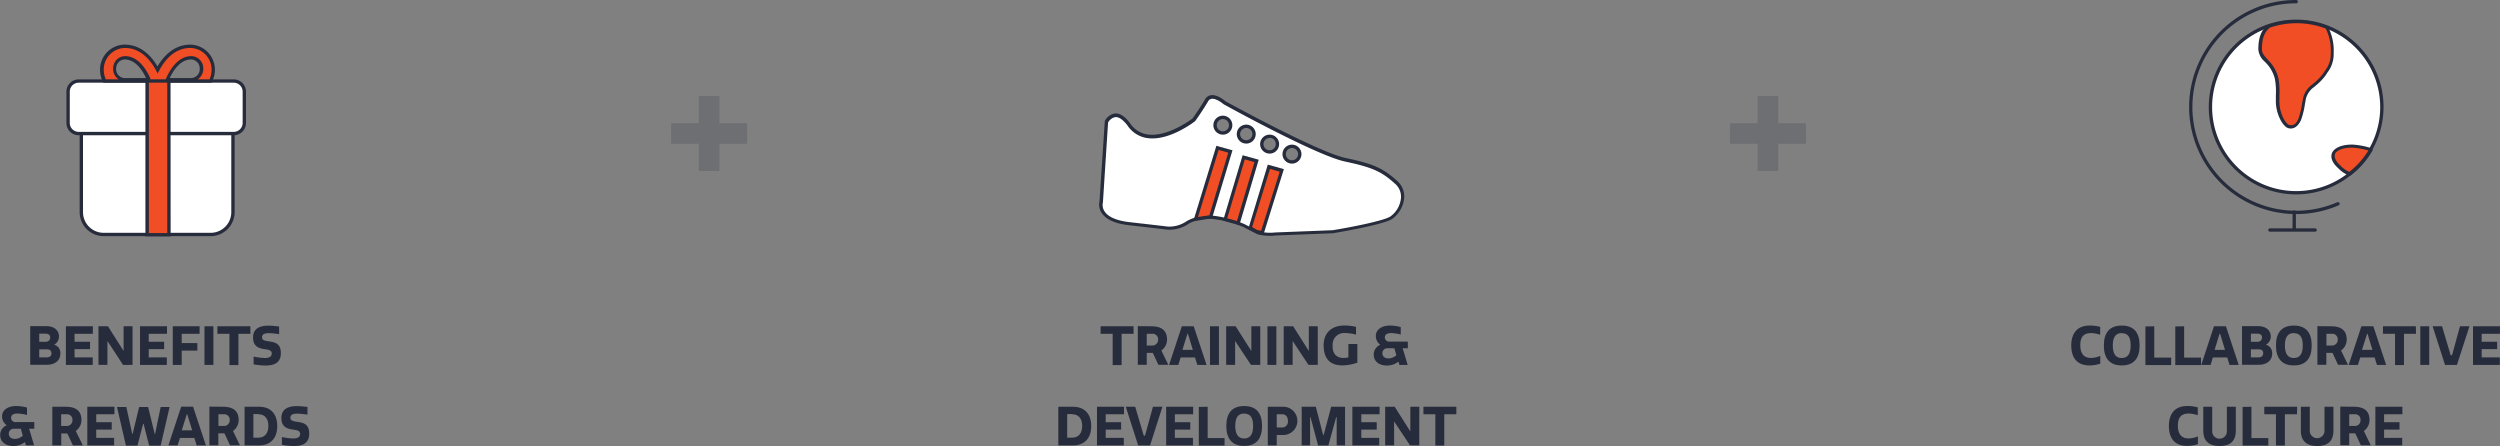<svg id="Layer_1" data-name="Layer 1" xmlns="http://www.w3.org/2000/svg" viewBox="0 0 559.26 99.78"><rect x="0" y="0" width="559.26" height="99.78" fill="#808080" stroke="none"/><defs><style>.cls-1{fill:#fff;}.cls-2{fill:#272c3c;}.cls-3{fill:#f14e25;}.cls-4{opacity:0.2;}</style></defs><title>build a rewarding career icons</title><rect class="cls-1" x="18.19" y="18.52" width="33.93" height="33.93" rx="5" ry="5"/><path class="cls-2" d="M308.59,332H284.66a5.38,5.38,0,0,1-5.37-5.37V302.68a5.38,5.38,0,0,1,5.37-5.37h23.93a5.38,5.38,0,0,1,5.37,5.37v23.93A5.38,5.38,0,0,1,308.59,332Zm-23.93-33.92a4.62,4.62,0,0,0-4.62,4.62v23.93a4.62,4.62,0,0,0,4.62,4.62h23.93a4.62,4.62,0,0,0,4.62-4.62V302.68a4.62,4.62,0,0,0-4.62-4.62Z" transform="translate(-261.47 -279.17)"/><rect class="cls-1" x="15.23" y="18.13" width="39.43" height="11.76" rx="2.38" ry="2.38"/><path class="cls-2" d="M313.75,309.43H279.08a2.75,2.75,0,0,1-2.75-2.75v-7a2.75,2.75,0,0,1,2.75-2.75h34.67a2.75,2.75,0,0,1,2.75,2.75v7A2.75,2.75,0,0,1,313.75,309.43Zm-34.67-11.76a2,2,0,0,0-2,2v7a2,2,0,0,0,2,2h34.67a2,2,0,0,0,2-2v-7a2,2,0,0,0-2-2Z" transform="translate(-261.47 -279.17)"/><rect class="cls-3" x="32.93" y="17.98" width="4.87" height="34.54"/><path class="cls-2" d="M299.64,332.06H294V296.77h5.62Zm-4.87-.75h4.12V297.52h-4.12Z" transform="translate(-261.47 -279.17)"/><path class="cls-3" d="M304.07,289.53c-3.76,0-6.07,2.85-7.37,5.27-1.3-2.45-3.6-5.27-7.37-5.27a5.2,5.2,0,0,0-5.11,5.27,5.55,5.55,0,0,0,.61,2.49h23.75a5.54,5.54,0,0,0,.59-2.5A5.19,5.19,0,0,0,304.07,289.53ZM289.33,297a2.42,2.42,0,0,1-2.26-2.5,2.34,2.34,0,0,1,2.26-2.41c2.85,0,4.58,2.95,5.4,4.91Zm14.93,0h-5.39c.82-2,2.54-4.91,5.39-4.91a2.34,2.34,0,0,1,2.26,2.41A2.41,2.41,0,0,1,304.26,297Z" transform="translate(-261.47 -279.17)"/><path class="cls-2" d="M308.81,297.67H284.6l-.11-.21a5.86,5.86,0,0,1-.64-2.66,5.58,5.58,0,0,1,5.48-5.65c3.66,0,6,2.53,7.37,4.88,1.39-2.35,3.73-4.88,7.37-4.88h0a5.6,5.6,0,0,1,5.47,5.65,5.89,5.89,0,0,1-.64,2.66Zm-3.13-.75h2.66a5.23,5.23,0,0,0,.46-2.13,4.84,4.84,0,0,0-4.73-4.89c-3.57,0-5.8,2.76-7,5.08l-.33.62-.33-.62c-1.23-2.32-3.44-5.08-7-5.08a4.83,4.83,0,0,0-4.73,4.89,5.23,5.23,0,0,0,.46,2.13h2.86a2.78,2.78,0,0,1-1.22-2.42,2.72,2.72,0,0,1,2.62-2.78c3.13,0,4.95,3.23,5.76,5.15l0,.05h3.4l0-.05c.81-1.92,2.63-5.15,5.74-5.15a2.73,2.73,0,0,1,2.64,2.8A2.76,2.76,0,0,1,305.68,296.92Zm-6.24-.28h4.81a2,2,0,0,0,1.9-2.11,2,2,0,0,0-1.9-2.06C301.83,292.47,300.26,294.88,299.44,296.64Zm-10.09,0h4.8c-.82-1.76-2.38-4.17-4.82-4.17a2,2,0,0,0-1.88,2A2,2,0,0,0,289.35,296.64Z" transform="translate(-261.47 -279.17)"/><path class="cls-2" d="M274.66,354.44a2.1,2.1,0,0,1-1.09,1.85v0a1.88,1.88,0,0,1,1.4,2c0,1.48-1.15,2.48-3,2.48h-3.74v-8.64h3.64C273.82,352.16,274.66,353.25,274.66,354.44Zm-3.12,1.2c.6,0,1.16-.23,1.16-1,0-.56-.44-.83-1.1-.83h-1.35v1.8Zm1.42,2.53c0-.66-.46-.86-1.13-.86h-1.58v1.81h1.64C272.66,359.12,273,358.74,273,358.17Z" transform="translate(-261.47 -279.17)"/><path class="cls-2" d="M282.24,352.16v1.68h-4.09v1.77h3.46v1.66h-3.46v1.85h4.06v1.68h-6v-8.64Z" transform="translate(-261.47 -279.17)"/><path class="cls-2" d="M285.5,355.45v5.35h-2v-8.64h2.12l3.5,5.53v-5.53h2v8.64H289Z" transform="translate(-261.47 -279.17)"/><path class="cls-2" d="M298.83,352.16v1.68h-4.09v1.77h3.45v1.66h-3.45v1.85h4.05v1.68h-6v-8.64Z" transform="translate(-261.47 -279.17)"/><path class="cls-2" d="M306.12,352.16v1.68h-4v2.08h3.5v1.68h-3.5v3.2h-2v-8.64Z" transform="translate(-261.47 -279.17)"/><path class="cls-2" d="M307.21,352.16h2v8.64h-2Z" transform="translate(-261.47 -279.17)"/><path class="cls-2" d="M317.5,353.84h-2.7v7h-2v-7h-2.7v-1.68h7.37Z" transform="translate(-261.47 -279.17)"/><path class="cls-2" d="M322.26,358.24c0-.81-.86-.85-1.8-1-1.13-.18-2.38-.59-2.38-2.56,0-2.18,1.76-2.66,3.45-2.66.85,0,1.63.11,2.38.18v1.73a15.07,15.07,0,0,0-2.32-.23c-1.15,0-1.5.39-1.5.92,0,.7.69.78,1.51.91,1.26.2,2.7.4,2.7,2.62s-1.51,2.79-3.42,2.79a14.11,14.11,0,0,1-2.68-.27v-1.73a14.84,14.84,0,0,0,2.53.32C321.75,359.26,322.26,358.9,322.26,358.24Z" transform="translate(-261.47 -279.17)"/><path class="cls-2" d="M265,373.59h4.14v1.49h-1.16l1.12,3.72h-1.83l-.23-.73a4.19,4.19,0,0,1-2.64.87c-1.69,0-2.89-.94-2.89-2.44a2.35,2.35,0,0,1,1.47-2.2,2.4,2.4,0,0,1-1.05-2c0-1.49,1.46-2.3,3.1-2.3a9.43,9.43,0,0,1,2.48.34V372a10.55,10.55,0,0,0-2.1-.32c-.74,0-1.45.19-1.45.94A.94.94,0,0,0,265,373.59Zm-.45,1.49a1.09,1.09,0,0,0-1.11,1.09c0,.81.62,1.18,1.35,1.18a2.57,2.57,0,0,0,1.78-.73l-.44-1.54Z" transform="translate(-261.47 -279.17)"/><path class="cls-2" d="M276.15,370.16c2.09,0,3.54.75,3.54,3a3,3,0,0,1-1.27,2.42L280,378.8h-2.22c-.42-.89-.82-1.78-1.25-2.66h-1.36v2.66h-2v-8.64Zm-1,4.3h1.18a1.27,1.27,0,0,0,1.35-1.35,1.22,1.22,0,0,0-1.35-1.27h-1.18Z" transform="translate(-261.47 -279.17)"/><path class="cls-2" d="M287.07,370.16v1.68H283v1.77h3.46v1.66H283v1.85H287v1.68h-6v-8.64Z" transform="translate(-261.47 -279.17)"/><path class="cls-2" d="M293.6,374h-.12l-1.26,4.85h-2.58l-2-8.64h2.09l1.33,6.08h.06l1.48-6.08h2l1.49,6.08h.06l1.26-6.08h2l-2,8.64h-2.58Z" transform="translate(-261.47 -279.17)"/><path class="cls-2" d="M302,370.15h2.66l2.87,8.65h-2.07l-.51-1.66h-3.22l-.53,1.66h-2.06Zm.13,5.28h2.33l-1.11-3.61h-.09Z" transform="translate(-261.47 -279.17)"/><path class="cls-2" d="M311.33,370.16c2.08,0,3.53.75,3.53,3a3,3,0,0,1-1.27,2.42l1.55,3.19h-2.22c-.42-.89-.81-1.78-1.25-2.66h-1.36v2.66h-2v-8.64Zm-1,4.3h1.18a1.27,1.27,0,0,0,1.35-1.35,1.22,1.22,0,0,0-1.35-1.27h-1.18Z" transform="translate(-261.47 -279.17)"/><path class="cls-2" d="M316.18,378.8v-8.64h3.31c2.36,0,4,1.43,4,4.33s-1.68,4.31-4,4.31Zm3.08-7h-1.11v5.28h1.11c1.55,0,2.25-1.13,2.25-2.63S320.81,371.84,319.26,371.84Z" transform="translate(-261.47 -279.17)"/><path class="cls-2" d="M328.61,376.24c0-.81-.87-.85-1.8-1-1.14-.18-2.39-.59-2.39-2.56,0-2.18,1.76-2.66,3.45-2.66.86,0,1.63.11,2.38.18v1.73a15.07,15.07,0,0,0-2.32-.23c-1.15,0-1.5.39-1.5.92,0,.7.69.78,1.52.91,1.26.2,2.69.4,2.69,2.62s-1.51,2.79-3.41,2.79a14.22,14.22,0,0,1-2.69-.27v-1.73a15,15,0,0,0,2.53.32C328.09,377.26,328.61,376.9,328.61,376.24Z" transform="translate(-261.47 -279.17)"/><path class="cls-2" d="M515.07,353.84h-2.69v7h-2v-7h-2.7v-1.68h7.36Z" transform="translate(-261.47 -279.17)"/><path class="cls-2" d="M519,352.16c2.09,0,3.54.75,3.54,3a3,3,0,0,1-1.27,2.42l1.55,3.19h-2.22c-.42-.89-.82-1.78-1.25-2.66H518v2.66h-2v-8.64Zm-1,4.3h1.19a1.27,1.27,0,0,0,1.35-1.35,1.22,1.22,0,0,0-1.35-1.27H518Z" transform="translate(-261.47 -279.17)"/><path class="cls-2" d="M525.85,352.15h2.66l2.87,8.65h-2.06l-.52-1.66h-3.21l-.53,1.66H523Zm.13,5.28h2.33l-1.1-3.61h-.1Z" transform="translate(-261.47 -279.17)"/><path class="cls-2" d="M532.15,352.16h2v8.64h-2Z" transform="translate(-261.47 -279.17)"/><path class="cls-2" d="M537.77,355.45v5.35h-2v-8.64h2.12l3.51,5.53v-5.53h2v8.64h-2.08Z" transform="translate(-261.47 -279.17)"/><path class="cls-2" d="M545,352.16h2v8.64h-2Z" transform="translate(-261.47 -279.17)"/><path class="cls-2" d="M550.64,355.45v5.35h-2v-8.64h2.12l3.5,5.53v-5.53h2v8.64h-2.08Z" transform="translate(-261.47 -279.17)"/><path class="cls-2" d="M562,359.25a5.57,5.57,0,0,0,1.11-.13v-3h2v4.18a10.61,10.61,0,0,1-3.37.61c-2.95,0-4.17-1.75-4.17-4.51,0-2.54,1.56-4.41,4.67-4.41a11.07,11.07,0,0,1,2.58.3v1.74a10.26,10.26,0,0,0-2.49-.36,2.57,2.57,0,0,0-2.74,2.79C559.51,358.29,560.46,359.25,562,359.25Z" transform="translate(-261.47 -279.17)"/><path class="cls-2" d="M572.27,355.59h4.14v1.49h-1.16l1.12,3.72h-1.84l-.22-.73a4.19,4.19,0,0,1-2.64.87c-1.69,0-2.89-.94-2.89-2.44a2.35,2.35,0,0,1,1.47-2.2,2.4,2.4,0,0,1-1-2c0-1.49,1.46-2.3,3.1-2.3a9.41,9.41,0,0,1,2.47.34V354a10.29,10.29,0,0,0-2.1-.32c-.73,0-1.45.19-1.45.94A.94.94,0,0,0,572.27,355.59Zm-.45,1.49a1.09,1.09,0,0,0-1.11,1.09c0,.81.62,1.18,1.35,1.18a2.59,2.59,0,0,0,1.78-.73l-.45-1.54Z" transform="translate(-261.47 -279.17)"/><path class="cls-2" d="M498.22,378.8v-8.64h3.31c2.37,0,4.05,1.43,4.05,4.33s-1.68,4.31-4.05,4.31Zm3.09-7H500.2v5.28h1.11c1.54,0,2.25-1.13,2.25-2.63S502.85,371.84,501.31,371.84Z" transform="translate(-261.47 -279.17)"/><path class="cls-2" d="M512.91,370.16v1.68h-4.09v1.77h3.45v1.66h-3.45v1.85h4.05v1.68h-6v-8.64Z" transform="translate(-261.47 -279.17)"/><path class="cls-2" d="M518.75,378.8h-2.67l-2.77-8.64h2.11l1.92,6.47h.27l1.78-6.47h2.12Z" transform="translate(-261.47 -279.17)"/><path class="cls-2" d="M528.38,370.16v1.68h-4.09v1.77h3.45v1.66h-3.45v1.85h4.05v1.68h-6v-8.64Z" transform="translate(-261.47 -279.17)"/><path class="cls-2" d="M531.63,370.16v7h3.78v1.68h-5.76v-8.64Z" transform="translate(-261.47 -279.17)"/><path class="cls-2" d="M539.8,370c2.71,0,4,1.58,4,4.46s-1.32,4.46-4,4.46-4-1.58-4-4.46S537.09,370,539.8,370Zm0,1.68c-1.38,0-2,.93-2,2.78s.65,2.8,2,2.8,2-.95,2-2.8S541.19,371.7,539.79,371.7Z" transform="translate(-261.47 -279.17)"/><path class="cls-2" d="M547.08,376.48v2.32h-2v-8.64h3.43a3.16,3.16,0,0,1,.06,6.32Zm0-1.68h1.21a1.3,1.3,0,0,0,1.29-1.47c0-.76-.36-1.49-1.29-1.49h-1.21Z" transform="translate(-261.47 -279.17)"/><path class="cls-2" d="M556.33,378.82l-1.7-6.34h-.09v6.32h-1.88v-8.64h3.16l1.64,6.31h.12l1.68-6.31h3.1v8.64h-1.87v-6.32h-.11l-1.75,6.34Z" transform="translate(-261.47 -279.17)"/><path class="cls-2" d="M570.09,370.16v1.68H566v1.77h3.45v1.66H566v1.85h4v1.68h-6v-8.64Z" transform="translate(-261.47 -279.17)"/><path class="cls-2" d="M573.34,373.45v5.35h-2v-8.64h2.13l3.5,5.53v-5.53h2v8.64h-2.07Z" transform="translate(-261.47 -279.17)"/><path class="cls-2" d="M587.26,371.84h-2.7v7h-2v-7H579.9v-1.68h7.36Z" transform="translate(-261.47 -279.17)"/><path class="cls-2" d="M728.9,352a8.64,8.64,0,0,1,2.39.3v1.76a7.18,7.18,0,0,0-2-.38c-1.59,0-2.45.73-2.45,2.72,0,2.18,1.12,2.84,2.34,2.84a5.27,5.27,0,0,0,2.13-.46v1.74a7.38,7.38,0,0,1-2.38.4c-2.74,0-4.11-1.62-4.11-4.47S726.3,352,728.9,352Z" transform="translate(-261.47 -279.17)"/><path class="cls-2" d="M736.11,352c2.72,0,4,1.58,4,4.46s-1.31,4.46-4,4.46-4-1.58-4-4.46S733.4,352,736.11,352Zm0,1.68c-1.38,0-2,.93-2,2.78s.64,2.8,2,2.8,2-.95,2-2.8S737.51,353.7,736.1,353.7Z" transform="translate(-261.47 -279.17)"/><path class="cls-2" d="M743.39,352.16v7h3.78v1.68h-5.76v-8.64Z" transform="translate(-261.47 -279.17)"/><path class="cls-2" d="M750.07,352.16v7h3.78v1.68h-5.76v-8.64Z" transform="translate(-261.47 -279.17)"/><path class="cls-2" d="M756.75,352.15h2.67l2.86,8.65h-2.06l-.51-1.66h-3.22L756,360.8H753.9Zm.14,5.28h2.32l-1.1-3.61H758Z" transform="translate(-261.47 -279.17)"/><path class="cls-2" d="M769.45,354.44a2.1,2.1,0,0,1-1.09,1.85v0a1.88,1.88,0,0,1,1.4,2c0,1.48-1.15,2.48-3,2.48h-3.74v-8.64h3.64C768.61,352.16,769.45,353.25,769.45,354.44Zm-3.12,1.2c.6,0,1.16-.23,1.16-1,0-.56-.44-.83-1.1-.83H765v1.8Zm1.42,2.53c0-.66-.46-.86-1.13-.86H765v1.81h1.64C767.45,359.12,767.75,358.74,767.75,358.17Z" transform="translate(-261.47 -279.17)"/><path class="cls-2" d="M774.61,352c2.71,0,4,1.58,4,4.46s-1.32,4.46-4,4.46-4-1.58-4-4.46S771.9,352,774.61,352Zm0,1.68c-1.38,0-2,.93-2,2.78s.65,2.8,2,2.8,2-.95,2-2.8S776,353.7,774.6,353.7Z" transform="translate(-261.47 -279.17)"/><path class="cls-2" d="M782.9,352.16c2.09,0,3.54.75,3.54,3a3,3,0,0,1-1.27,2.42l1.55,3.19H784.5c-.42-.89-.82-1.78-1.25-2.66h-1.37v2.66h-2v-8.64Zm-1,4.3h1.19a1.26,1.26,0,0,0,1.34-1.35,1.21,1.21,0,0,0-1.34-1.27h-1.19Z" transform="translate(-261.47 -279.17)"/><path class="cls-2" d="M789.73,352.15h2.66l2.87,8.65H793.2l-.52-1.66h-3.21l-.53,1.66h-2.06Zm.13,5.28h2.33l-1.1-3.61H791Z" transform="translate(-261.47 -279.17)"/><path class="cls-2" d="M801.94,353.84h-2.69v7h-2v-7h-2.7v-1.68h7.36Z" transform="translate(-261.47 -279.17)"/><path class="cls-2" d="M802.9,352.16h2v8.64h-2Z" transform="translate(-261.47 -279.17)"/><path class="cls-2" d="M811.1,360.8h-2.67l-2.77-8.64h2.11l1.92,6.47H810l1.78-6.47h2.12Z" transform="translate(-261.47 -279.17)"/><path class="cls-2" d="M820.72,352.16v1.68h-4.09v1.77h3.46v1.66h-3.46v1.85h4.06v1.68h-6v-8.64Z" transform="translate(-261.47 -279.17)"/><path class="cls-2" d="M750.74,370a8.58,8.58,0,0,1,2.38.3v1.76a7.18,7.18,0,0,0-2-.38c-1.58,0-2.45.73-2.45,2.72,0,2.18,1.12,2.84,2.34,2.84a5.31,5.31,0,0,0,2.14-.46v1.74a7.48,7.48,0,0,1-2.39.4c-2.73,0-4.1-1.62-4.1-4.47S748.13,370,750.74,370Z" transform="translate(-261.47 -279.17)"/><path class="cls-2" d="M754.35,375.5v-5.34h2v5.51a1.64,1.64,0,0,0,3.28,0v-5.51h2v5.33c0,2.21-1.1,3.45-3.61,3.45S754.35,377.7,754.35,375.5Z" transform="translate(-261.47 -279.17)"/><path class="cls-2" d="M765.12,370.16v7h3.78v1.68h-5.75v-8.64Z" transform="translate(-261.47 -279.17)"/><path class="cls-2" d="M775.31,371.84h-2.7v7h-2v-7H768v-1.68h7.36Z" transform="translate(-261.47 -279.17)"/><path class="cls-2" d="M776.18,375.5v-5.34h2v5.51a1.65,1.65,0,0,0,3.29,0v-5.51h2v5.33c0,2.21-1.11,3.45-3.61,3.45S776.18,377.7,776.18,375.5Z" transform="translate(-261.47 -279.17)"/><path class="cls-2" d="M788,370.16c2.09,0,3.54.75,3.54,3a3,3,0,0,1-1.27,2.42l1.55,3.19h-2.22c-.42-.89-.82-1.78-1.25-2.66H787v2.66h-2v-8.64Zm-1,4.3h1.19a1.26,1.26,0,0,0,1.34-1.35,1.21,1.21,0,0,0-1.34-1.27H787Z" transform="translate(-261.47 -279.17)"/><path class="cls-2" d="M798.89,370.16v1.68H794.8v1.77h3.45v1.66H794.8v1.85h4.05v1.68h-6v-8.64Z" transform="translate(-261.47 -279.17)"/><g class="cls-4"><path class="cls-2" d="M411.61,306.73h6.19v-6.09h4.61v6.09h6.19v4.6h-6.19v6.09H417.8v-6.09h-6.19Z" transform="translate(-261.47 -279.17)"/></g><g class="cls-4"><path class="cls-2" d="M648.47,306.73h6.19v-6.09h4.61v6.09h6.19v4.6h-6.19v6.09h-4.61v-6.09h-6.19Z" transform="translate(-261.47 -279.17)"/></g><path class="cls-1" d="M573.75,319.88c-3-2.66-5-3.66-11.29-5s-27.06-12.78-27.06-12.78-2.82-2.49-4-.5-2.82,4.32-2.82,4.32-10,7.8-14.61,1c-3.16-4.15-5-.5-5-.5l-1.17,17.93s-1.16,4,6.15,4.81,8.63,1,8.63,1a7.18,7.18,0,0,0,4.65-1.33,10.3,10.3,0,0,1,4.75-1.13,25.16,25.16,0,0,1,7.73,1.89l3.13,1.63a11.92,11.92,0,0,0,4,.27l12.78-.5s11.12-1.83,13.12-3.16S576.74,322.53,573.75,319.88Zm-38.68-11a1.75,1.75,0,1,1,1.74-1.74A1.74,1.74,0,0,1,535.07,308.92Zm5.23,2a1.75,1.75,0,1,1,1.74-1.74A1.74,1.74,0,0,1,540.3,310.91Zm5.23,2.24a1.74,1.74,0,1,1,1.74-1.74A1.74,1.74,0,0,1,545.53,313.15Zm5,2.24a1.74,1.74,0,1,1,1.74-1.74A1.74,1.74,0,0,1,550.51,315.39Z" transform="translate(-261.47 -279.17)"/><path class="cls-2" d="M545.67,331.93a11.55,11.55,0,0,1-2.88-.34l-3.21-1.65a24.27,24.27,0,0,0-7.56-1.85,10,10,0,0,0-4.54,1.06,7.48,7.48,0,0,1-4.89,1.39s-1.36-.17-8.65-1c-3-.34-5-1.25-6-2.69a3.35,3.35,0,0,1-.51-2.61l1.19-18a3.14,3.14,0,0,1,2.23-1.68c1.11-.11,2.24.61,3.38,2.12a5.71,5.71,0,0,0,3.92,2.56c4.36.67,9.6-3.2,10.12-3.59.24-.34,1.72-2.44,2.77-4.25a1.8,1.8,0,0,1,1.3-.93c1.46-.24,3.19,1.28,3.26,1.34s20.71,11.4,26.89,12.7c6.5,1.37,8.48,2.41,11.46,5.06h0a4.66,4.66,0,0,1,1.64,3.9,6.51,6.51,0,0,1-2.68,4.67c-2,1.35-12.8,3.13-13.26,3.21l-12.83.5A8.84,8.84,0,0,1,545.67,331.93ZM532,327.34a24.93,24.93,0,0,1,7.93,2l3.11,1.6a11.15,11.15,0,0,0,3.75.23l12.82-.5c3.77-.62,11.4-2.07,12.92-3.09a5.77,5.77,0,0,0,2.34-4.09,3.85,3.85,0,0,0-1.39-3.28c-2.87-2.56-4.78-3.57-11.11-4.9s-26.32-12.35-27.17-12.82c-.49-.42-1.79-1.36-2.71-1.21a1.08,1.08,0,0,0-.77.57c-1.16,2-2.82,4.32-2.84,4.35l-.07.08c-.24.18-5.85,4.53-10.74,3.77a6.39,6.39,0,0,1-4.41-2.86c-1-1.26-1.89-1.89-2.71-1.82a2.35,2.35,0,0,0-1.6,1.22l-1.15,17.84a2.59,2.59,0,0,0,.4,2.08c.82,1.22,2.69,2,5.41,2.34,7.31.83,8.64,1,8.64,1a6.83,6.83,0,0,0,4.35-1.25A10.63,10.63,0,0,1,532,327.34Zm18.49-11.57a2.12,2.12,0,1,1,2.12-2.12A2.12,2.12,0,0,1,550.51,315.77Zm0-3.49a1.37,1.37,0,1,0,1.37,1.37A1.38,1.38,0,0,0,550.51,312.28Zm-5,1.25a2.12,2.12,0,1,1,2.12-2.12A2.12,2.12,0,0,1,545.53,313.53Zm0-3.49a1.37,1.37,0,1,0,1.37,1.37A1.37,1.37,0,0,0,545.53,310Zm-5.23,1.25a2.12,2.12,0,1,1,2.12-2.12A2.12,2.12,0,0,1,540.3,311.29Zm0-3.49a1.37,1.37,0,1,0,1.37,1.37A1.37,1.37,0,0,0,540.3,307.8Zm-5.23,1.49a2.12,2.12,0,1,1,2.12-2.11A2.12,2.12,0,0,1,535.07,309.29Zm0-3.48a1.37,1.37,0,1,0,1.37,1.37A1.37,1.37,0,0,0,535.07,305.81Z" transform="translate(-261.47 -279.17)"/><polygon class="cls-3" points="270.85 48.5 267.47 49.02 272.36 33.08 275.24 33.92 270.85 48.5"/><path class="cls-2" d="M528.41,328.65l5.17-16.86,3.6,1L532.6,328Zm5.67-15.94-4.61,15,2.55-.39,4.22-14Z" transform="translate(-261.47 -279.17)"/><polygon class="cls-3" points="276.99 49.91 274.08 49.11 278.24 35.21 281.11 36.05 276.99 49.91"/><path class="cls-2" d="M538.71,329.53l-3.63-1,4.37-14.63,3.6,1ZM536,328l2.18.6,3.92-13.15-2.16-.63Z" transform="translate(-261.47 -279.17)"/><polygon class="cls-3" points="282.38 52.07 281.06 51.78 279.71 50.99 283.86 37.33 286.74 38.17 282.38 52.07"/><path class="cls-2" d="M544.1,331.67l-1.76-.4-1.61-.94L545.08,316l3.6,1Zm-1.43-1.07.92.19,4.15-13.2-2.16-.63-4,13Z" transform="translate(-261.47 -279.17)"/><circle class="cls-1" cx="513.66" cy="23.95" r="19.17"/><path class="cls-2" d="M775.13,322.66a19.55,19.55,0,1,1,19.55-19.55A19.57,19.57,0,0,1,775.13,322.66Zm0-38.34a18.8,18.8,0,1,0,18.8,18.79A18.81,18.81,0,0,0,775.13,284.32Z" transform="translate(-261.47 -279.17)"/><path class="cls-2" d="M775.13,327.06a23.95,23.95,0,0,1-10.32-45.56,23.71,23.71,0,0,1,10.32-2.33.36.36,0,0,1,.37.37.37.37,0,0,1-.37.38,22.92,22.92,0,0,0-10,2.25,23.2,23.2,0,0,0,10,44.14,23,23,0,0,0,9.2-1.9.39.39,0,0,1,.5.2.37.37,0,0,1-.2.49A23.8,23.8,0,0,1,775.13,327.06Z" transform="translate(-261.47 -279.17)"/><path class="cls-3" d="M775.15,284a18.52,18.52,0,0,1,6.8,1.28,11.77,11.77,0,0,1,1.25,6.17c0,1.73-.71,2.74-1.66,4.28a11.69,11.69,0,0,1-2.3,2.4,5.47,5.47,0,0,0-2.21,3,31.56,31.56,0,0,1-1,4.67,3.45,3.45,0,0,1-.85,1.35,1.6,1.6,0,0,1-1.22.43,1.29,1.29,0,0,1-1-.41,4.75,4.75,0,0,1-1-1.39,8.75,8.75,0,0,1-.91-4.24,23.19,23.19,0,0,0-.21-4.74,8.53,8.53,0,0,0-2.39-4.09c-.83-.94-1.31-1.51-1.31-2.47,0-2.57.62-4.09,1.95-5.17a18.38,18.38,0,0,1,6.1-1Z" transform="translate(-261.47 -279.17)"/><path class="cls-2" d="M773.92,307.92h0a1.71,1.71,0,0,1-1.25-.51,5.09,5.09,0,0,1-1.08-1.5,9.15,9.15,0,0,1-1-4.41c0-.33,0-.67,0-1a16,16,0,0,0-.21-3.65,7.83,7.83,0,0,0-2.15-3.75l-.15-.16a4,4,0,0,1-1.41-2.72c0-2.64.63-4.27,2.1-5.46a.41.41,0,0,1,.11-.07,19.17,19.17,0,0,1,13.15.26.38.38,0,0,1,.19.16,11.4,11.4,0,0,1,1.3,5.92v.44a6.73,6.73,0,0,1-1.45,4l-.27.44a12.28,12.28,0,0,1-2.35,2.46l-.27.24a4.63,4.63,0,0,0-1.84,2.54c-.09.42-.16.84-.24,1.27a19.31,19.31,0,0,1-.83,3.46,4,4,0,0,1-1,1.5A2,2,0,0,1,773.92,307.92Zm-4.68-22.56c-1.24,1-1.77,2.48-1.77,4.84,0,.81.4,1.3,1.23,2.22l.14.17a8.45,8.45,0,0,1,2.32,4.1,16.57,16.57,0,0,1,.23,3.81c0,.34,0,.67,0,1a8.29,8.29,0,0,0,.87,4.07,4.54,4.54,0,0,0,.9,1.28,1,1,0,0,0,.76.32h0a1.23,1.23,0,0,0,1-.34,3,3,0,0,0,.75-1.21,18.73,18.73,0,0,0,.79-3.31l.24-1.29a5.29,5.29,0,0,1,2.09-3l.24-.21a11.9,11.9,0,0,0,2.23-2.31l.27-.44a6.12,6.12,0,0,0,1.34-3.64V291a10.81,10.81,0,0,0-1.13-5.44A18.42,18.42,0,0,0,769.24,285.36Z" transform="translate(-261.47 -279.17)"/><path class="cls-3" d="M787.67,311.82a16.63,16.63,0,0,1,4.18.8,18.15,18.15,0,0,1-4.78,5.42v0a2.16,2.16,0,0,1-.4-.16,5.84,5.84,0,0,1-1.86-1.35l0,0c-1.44-1.28-1.61-2.35-1.26-3.08s1.58-1.57,4.16-1.57Z" transform="translate(-261.47 -279.17)"/><path class="cls-2" d="M787.07,318.41a.32.32,0,0,1-.16,0l0,0-.34-.14a6.69,6.69,0,0,1-2-1.44c-1.87-1.67-1.66-2.94-1.37-3.54.21-.42,1.13-1.78,4.5-1.78h0a16.6,16.6,0,0,1,4.27.82.37.37,0,0,1,.23.23.34.34,0,0,1,0,.31,18.37,18.37,0,0,1-4.87,5.53A.39.39,0,0,1,787.07,318.41Zm.59-6.21c-2.33,0-3.51.73-3.81,1.36s.07,1.65,1.17,2.63a6,6,0,0,0,1.8,1.33l.2.09a17.53,17.53,0,0,0,4.26-4.78A16.94,16.94,0,0,0,787.66,312.2Z" transform="translate(-261.47 -279.17)"/><path class="cls-2" d="M774.7,330.86a.38.38,0,0,1-.38-.38v-3.8a.38.38,0,1,1,.75,0v3.8A.38.38,0,0,1,774.7,330.86Z" transform="translate(-261.47 -279.17)"/><path class="cls-2" d="M779.36,331h-10.1a.37.37,0,0,1-.37-.37.38.38,0,0,1,.37-.38h10.1a.38.38,0,0,1,.38.38A.37.37,0,0,1,779.36,331Z" transform="translate(-261.47 -279.17)"/></svg>